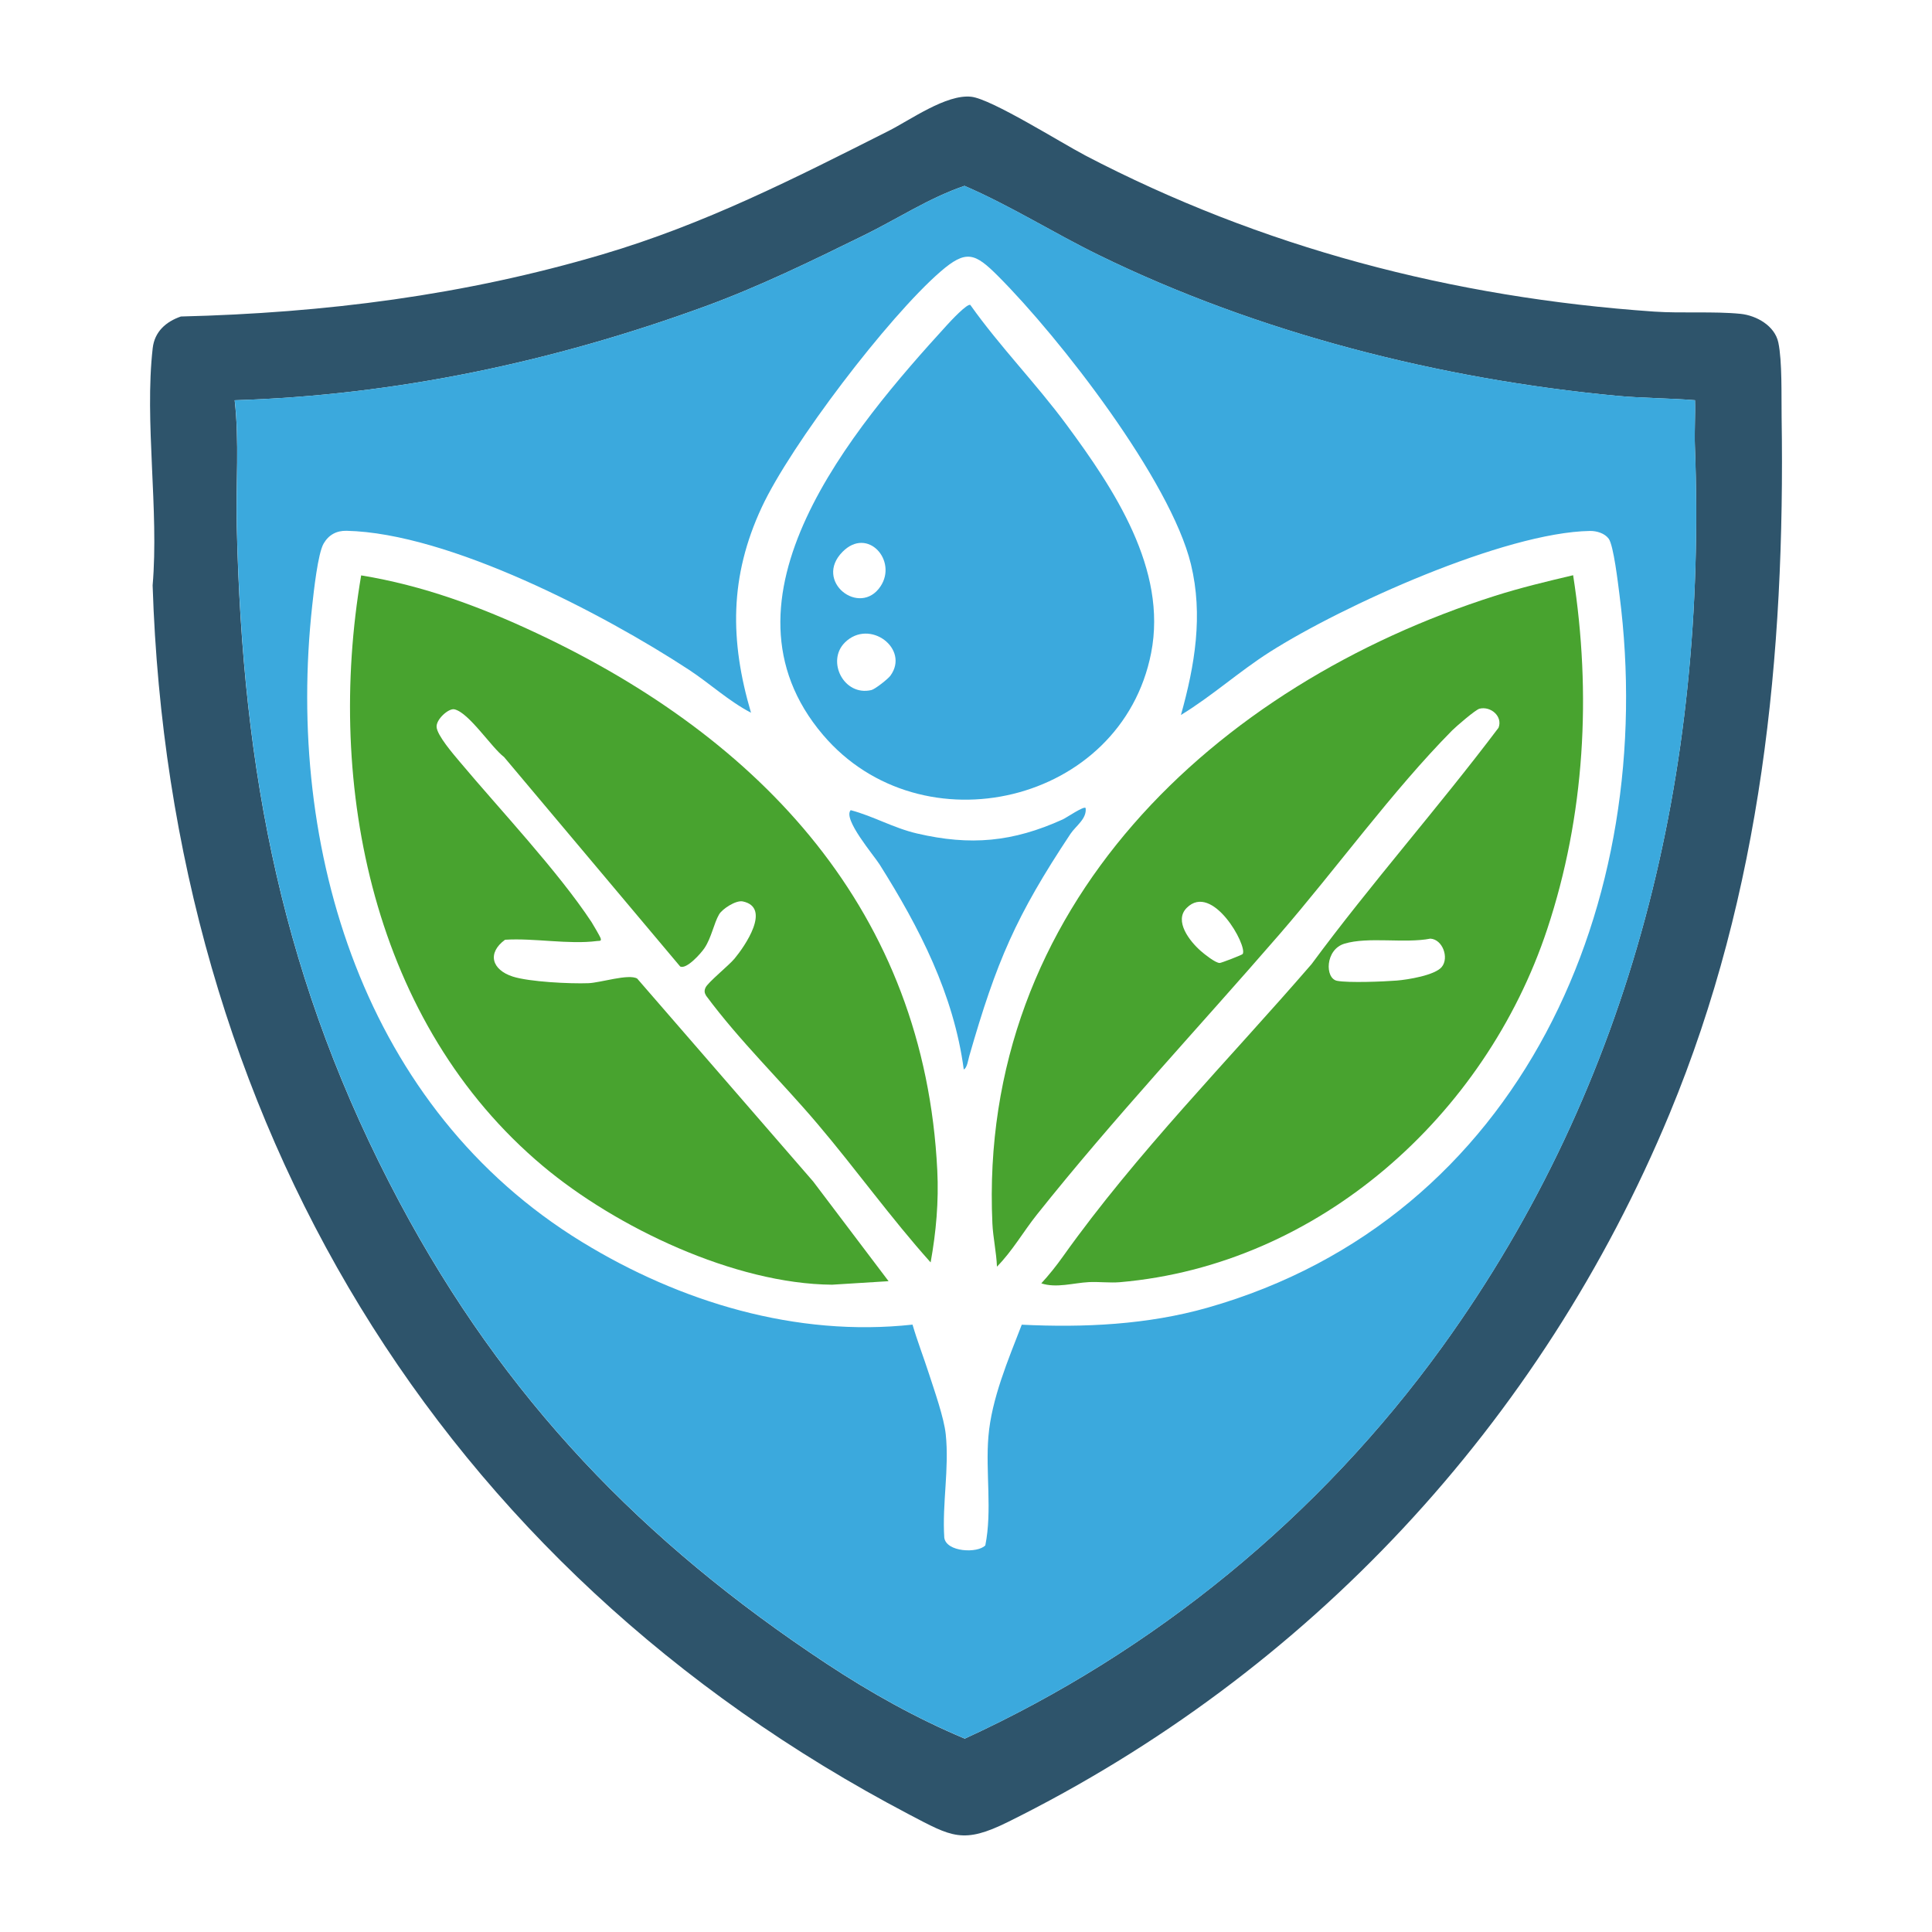 <?xml version='1.0' encoding='utf-8'?>
<svg xmlns="http://www.w3.org/2000/svg" id="Warstwa_1" baseProfile="tiny-ps" version="1.2" viewBox="0 0 500 500">
  
  <title>restorewellnessshield.com</title>

  <path d="M280.74,40.17c45.66,23.84,95.04,36.85,147.34,40.47,7.12.49,15.42-.11,22.36.58,4.13.42,8.88,3.09,9.79,7.42,1.03,4.86.77,14.01.85,19.22.95,61.81-5.17,122.97-29,180.38-33.24,80.08-93.43,144.74-171.17,183.26-11.68,5.79-14.58,3.88-25.63-1.92C113.12,405.48,43.94,289.54,39.5,151.49c1.67-19.42-2.15-42.39.02-61.39.49-4.26,3.4-6.84,7.29-8.19,37.27-.92,73.27-5.48,108.99-16.04,26.65-7.87,49.52-19.56,74.13-31.97,5.69-2.87,14.98-9.58,21.44-8.86,5.25.59,23.28,11.94,29.36,15.11h0ZM438.68,103.58c-6.76-.55-13.61-.51-20.36-1.15-45.65-4.31-92.74-16.26-133.93-36.4-11.71-5.72-22.81-12.77-34.78-17.93-9.19,3.13-17.31,8.52-25.98,12.77-13.51,6.64-27.26,13.35-41.21,18.44-39.12,14.29-79.87,22.98-121.69,24.28,1.22,10.69.3,21.63.54,32.43,1.43,64.22,11.96,118.54,42.16,175.19,27.04,50.71,62.83,87.9,110.57,119.41,11.32,7.47,23.16,14.08,35.68,19.34,49.09-22.52,91.86-57.56,123.49-101.3,49.57-68.57,68.66-149.05,65.46-233.28-.15-3.91.15-7.87.03-11.79h.01Z" fill="#2e546b" />
  <path d="M438.68,103.58c.13,3.91-.17,7.87-.03,11.79,3.19,84.24-15.9,164.72-65.46,233.28-31.62,43.74-74.4,78.78-123.49,101.3-12.52-5.26-24.37-11.87-35.68-19.34-47.74-31.51-83.53-68.69-110.57-119.41-30.2-56.65-40.73-110.97-42.16-175.19-.24-10.79.68-21.74-.54-32.43,41.82-1.29,82.56-9.99,121.69-24.28,13.94-5.09,27.69-11.8,41.21-18.44,8.67-4.26,16.79-9.65,25.98-12.77,11.97,5.16,23.08,12.21,34.78,17.93,41.19,20.14,88.28,32.09,133.93,36.4,6.75.64,13.6.6,20.36,1.15h-.01ZM305.63,185.02c3.59-12.83,5.79-25.8,2.58-39-5.27-21.68-33.88-58.52-49.9-74.56-6-6.01-8.27-6.93-14.93-1.15-13.52,11.72-38.72,44.8-46.25,60.99-8.32,17.88-8.29,34.41-2.77,53.15-5.8-3.02-10.64-7.56-16.1-11.14-22.11-14.48-62.08-35.35-88.56-35.94-2.59-.06-4.62,1.03-5.94,3.29-1.51,2.6-2.56,12.45-2.95,15.98-6.97,63.34,13.56,130.35,69.79,164.77,25.42,15.56,55.48,24.69,85.56,21.4,1.25,4.28,2.87,8.44,4.24,12.68s3.92,11.44,4.36,15.71c.93,8.88-.95,17.88-.38,26.76.55,3.75,8.64,4.08,10.62,1.98,1.81-8.99.03-18.95.8-28.17.81-9.77,5.13-19.88,8.63-28.94,16.1.79,32.52.02,48.08-4.4,81.17-23.09,116.87-105.07,106.6-184.59-.37-2.87-1.51-12.7-2.78-14.42-1.04-1.42-3.14-2.04-4.86-2.01-22.09.37-63.96,19.31-82.85,31.32-7.92,5.04-14.96,11.41-22.98,16.3h0Z" fill="#3ba9dd" />
  <path d="M240.82,326.68c-10.24-11.42-19.3-24.09-29.26-35.83-9.45-11.15-20.07-21.36-28.81-33.15-.45-.75-.53-1.3-.15-2.12.61-1.35,6.02-5.71,7.48-7.47,2.61-3.13,9.66-13.23,2.16-14.82-1.8-.38-5.34,1.96-6.15,3.37-1.34,2.31-1.97,6.02-3.77,8.71-.94,1.4-4.62,5.53-6.28,4.77l-45.59-54.22c-3.26-2.46-9.11-11.53-12.86-12.35-1.46-.32-4.72,2.55-4.6,4.56.13,2.19,4.35,7.06,5.96,8.98,10.42,12.42,25.43,28.33,34.15,41.54.38.58,2.09,3.54,2.29,4.03.41.99-.28.78-.84.85-7.37.97-16.36-.81-23.85-.32-4.69,3.45-3.43,7.78,2.01,9.53,4.28,1.37,14.84,1.89,19.56,1.71,3.14-.11,10.39-2.49,12.63-1.2l45.55,52.52,19.51,25.8-14.62.91c-25.16-.2-55.84-14.77-74.85-30.72-43.81-36.76-56.32-98.2-47.02-152.85,16.06,2.63,30.87,8.12,45.51,15,58.1,27.3,100.29,71.99,103.59,139,.4,8.03-.3,15.91-1.72,23.79v-.02Z" fill="#48a32f" />
  <path d="M407.13,148.89c4.77,30.66,3.06,62.16-6.73,91.63-16,48.2-59.01,86.84-110.56,91.31-2.61.22-5.42-.15-8.05-.02-4,.21-8.41,1.61-12.3.32,2-2.17,3.93-4.59,5.63-6.99,19.05-26.77,42.78-50.72,64.31-75.62,15.44-20.91,32.79-40.47,48.39-61.18,1.14-2.94-2.01-5.65-4.93-4.93-1.01.25-6.03,4.58-7.05,5.6-15.41,15.58-30.14,35.97-44.71,52.79-20.89,24.12-42.88,47.55-62.79,72.55-3.52,4.42-6.34,9.42-10.33,13.46-.13-3.61-1.02-7.6-1.18-11.16-3.76-81.91,57.61-139.39,130.09-162.45,6.64-2.11,13.41-3.73,20.19-5.33h.01ZM321.61,246.89c1.3-2.07-7.83-18.63-14.5-11.92-3.36,3.38.81,8.66,3.66,11.15.93.82,3.78,3.1,4.89,3.1.37,0,5.78-2.06,5.95-2.33ZM373.13,250.24c1.93-2.35.24-7.13-2.95-7.32-6.69,1.3-16.07-.57-22.26,1.31-4.99,1.52-5.08,9.02-1.86,9.61,3,.56,12.03.2,15.41-.07,2.83-.23,9.87-1.35,11.67-3.53h0Z" fill="#48a32f" />
  <path d="M251.13,78.93c7.64,10.78,17.03,20.34,24.91,31.02,12.24,16.58,26.13,37.36,21.87,59.05-7.67,39.05-59.42,51.15-84.91,21.2-29.9-35.13,7.75-79.41,32.12-106.12.79-.87,5.25-5.68,6.02-5.15h0ZM218.08,142.78c-7.64,7.66,4.48,17,9.81,8.95,4.4-6.64-3.32-15.46-9.81-8.95h0ZM218.65,166.29c-4.84,4.79-.29,13.96,6.85,12.3.97-.22,4.31-2.88,4.91-3.69,5.13-6.93-5.35-14.97-11.77-8.61h0Z" fill="#3ba9dd" />
  <path d="M280.96,209.11c.35,2.8-2.53,4.61-3.92,6.69-14.12,21.27-19.15,33-26.2,57.53-.26.91-.57,3.13-1.42,3.44-2.58-19.42-11.5-36.74-21.79-53.06-1.49-2.37-9.57-11.77-7.47-14.04,5.96,1.58,11.06,4.62,17.18,6.04,13.83,3.22,24.76,2.21,37.69-3.64.95-.43,5.43-3.51,5.91-2.97h0Z" fill="#3ba9dd" />
</svg>
